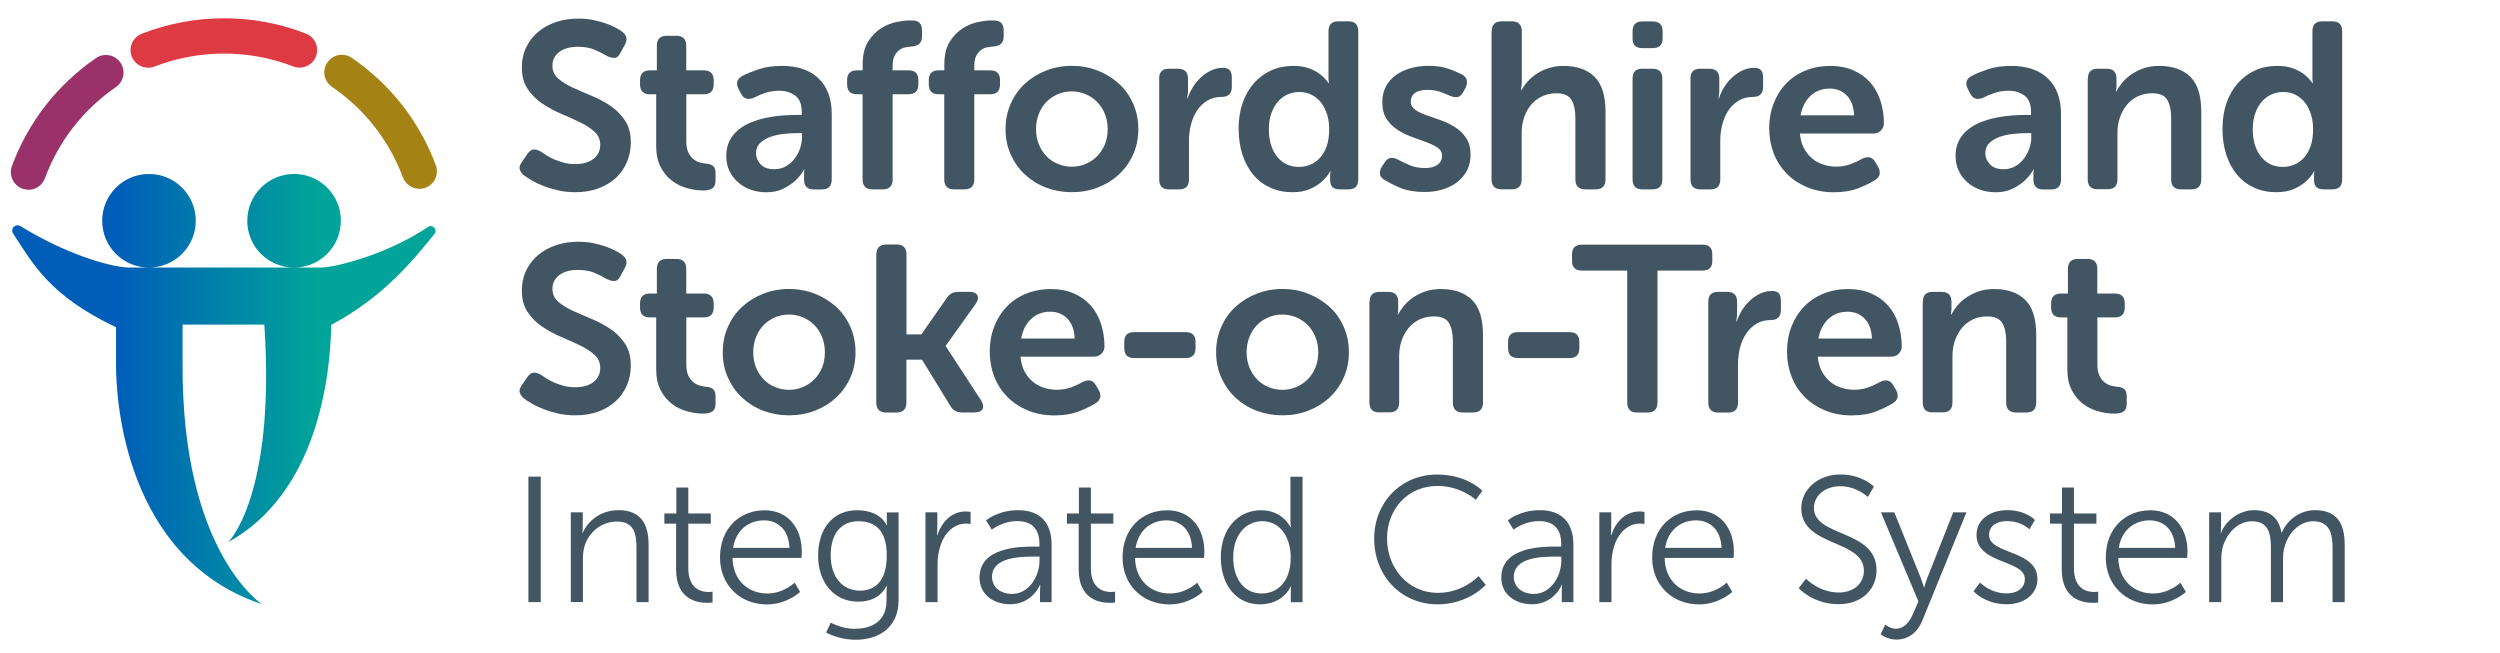 <?xml version="1.0" encoding="UTF-8"?>
<svg id="uuid-69dc3a30-798d-481f-ba4c-937c33d96db1" data-name="Layer 1" xmlns="http://www.w3.org/2000/svg" xmlns:xlink="http://www.w3.org/1999/xlink" viewBox="0 0 336.11 87.79">
  <defs>
    <linearGradient id="uuid-fd5caefe-321e-4fd1-b472-cae06dc5e5ae" x1="1.64" y1="52.31" x2="58.56" y2="52.31" gradientTransform="matrix(1, 0, 0, 1, 0, 0)" gradientUnits="userSpaceOnUse">
      <stop offset="0" stop-color="#005eb8"/>
      <stop offset=".25" stop-color="#005eb8"/>
      <stop offset=".72" stop-color="#00a499"/>
      <stop offset="1" stop-color="#00a499"/>
    </linearGradient>
  </defs>
  <g>
    <path d="M33.24,29.68c0,3.47,2.81,6.29,6.29,6.29H20.03c3.47,0,6.29-2.81,6.29-6.29s-2.81-6.29-6.29-6.29-6.29,2.81-6.29,6.29,2.81,6.29,6.29,6.29h-2.85c-2.6-.14-8.3-1.81-14.4-5.55-.71-.44-1.45,.32-1,1,2.74,4.19,4.91,8.33,13.82,12.58v5.26h0c.02,4.31,1.09,25.76,19.63,31.98,0,0-10.91-7.05-10.68-32.64h0v-4.96h10.99c1.54,23.02-4.84,29.24-4.84,29.24,11.92-6.62,13.69-22,13.84-29.21,7.27-3.86,11.3-9.08,13.87-12.21,.47-.57-.25-1.37-.86-.95-5.33,3.6-12.08,5.36-14.29,5.46h-3.72c3.47,0,6.29-2.81,6.29-6.29s-2.81-6.29-6.29-6.29-6.29,2.81-6.29,6.29" fill="url(#uuid-fd5caefe-321e-4fd1-b472-cae06dc5e5ae)"/>
    <path d="M19.91,9.1c-.94,0-1.84-.57-2.2-1.5-.47-1.22,.13-2.58,1.34-3.06,3.53-1.38,7.25-2.08,11.07-2.08s7.5,.69,11.01,2.06c1.22,.47,1.82,1.84,1.35,3.06-.47,1.22-1.84,1.82-3.06,1.35-5.94-2.31-12.71-2.3-18.65,.02-.28,.11-.57,.16-.86,.16Z" fill="#dd3a44"/>
    <path d="M56.38,25.38c-.96,0-1.86-.59-2.21-1.53-1.85-4.96-5.15-9.17-9.54-12.18-1.08-.74-1.35-2.21-.61-3.28,.74-1.08,2.21-1.35,3.28-.61,5.19,3.56,9.1,8.55,11.29,14.42,.46,1.22-.16,2.58-1.38,3.04-.27,.1-.55,.15-.83,.15Z" fill="#a48213"/>
    <path d="M3.82,25.51c-.27,0-.55-.05-.82-.15-1.22-.45-1.85-1.81-1.4-3.03,2.18-5.91,6.09-10.93,11.3-14.52,1.07-.74,2.55-.47,3.29,.61,.74,1.07,.47,2.55-.61,3.29-4.4,3.03-7.7,7.27-9.54,12.26-.35,.95-1.26,1.55-2.22,1.55Z" fill="#9a3269"/>
  </g>
  <g>
    <path d="M70.4,23.55c-.25-.23-.43-.49-.52-.78-.1-.29,.02-.64,.33-1.06l.7-1.02c.25-.36,.52-.56,.81-.59,.29-.03,.63,.07,1.03,.3,.19,.13,.43,.29,.72,.48s.62,.37,1.02,.54c.39,.17,.83,.32,1.3,.45,.48,.13,.99,.19,1.54,.19,1.06,0,1.89-.24,2.48-.72,.59-.48,.89-1.1,.89-1.86,0-.72-.26-1.31-.78-1.78-.52-.47-1.17-.89-1.96-1.27-.78-.38-1.63-.76-2.53-1.14-.9-.38-1.74-.84-2.53-1.37-.78-.53-1.44-1.18-1.96-1.96-.52-.77-.78-1.74-.78-2.91,0-1,.2-1.9,.59-2.7,.39-.81,.93-1.5,1.61-2.07,.68-.57,1.48-1.01,2.4-1.32,.92-.31,1.92-.46,3.01-.46,.66,0,1.29,.06,1.89,.17,.6,.12,1.15,.26,1.65,.43,.5,.17,.94,.36,1.34,.56s.7,.39,.94,.56c.68,.49,.82,1.09,.41,1.81l-.57,1.05c-.23,.47-.51,.7-.83,.7s-.65-.08-.99-.25c-.47-.28-1.01-.55-1.64-.83-.63-.28-1.38-.41-2.27-.41-1.06,0-1.9,.23-2.51,.7-.61,.47-.92,1.08-.92,1.84,0,.7,.26,1.28,.78,1.73,.52,.46,1.17,.86,1.96,1.22s1.63,.73,2.53,1.1c.9,.37,1.74,.82,2.53,1.35,.78,.53,1.44,1.19,1.96,1.97,.52,.79,.78,1.77,.78,2.96,0,.91-.17,1.78-.51,2.59-.34,.82-.83,1.53-1.46,2.13-.64,.6-1.42,1.08-2.34,1.43-.92,.35-1.98,.53-3.16,.53-.81,0-1.57-.08-2.29-.24-.72-.16-1.38-.36-1.97-.59-.59-.23-1.12-.48-1.57-.75-.46-.26-.82-.5-1.1-.72Z" fill="#425563"/>
    <path d="M88.21,12.67h-.86c-.87,0-1.3-.45-1.3-1.34v-.54c0-.89,.45-1.33,1.34-1.33h.92v-3.31c0-.89,.45-1.34,1.34-1.34h1.27c.89,0,1.34,.45,1.34,1.34v3.31h2.35c.89,0,1.34,.45,1.34,1.33v.54c0,.89-.43,1.34-1.3,1.34h-2.38v6.3c0,.62,.08,1.11,.25,1.48,.17,.37,.38,.67,.64,.89s.54,.38,.84,.48c.31,.09,.6,.15,.87,.17,.49,.04,.83,.16,1.03,.35,.2,.19,.3,.51,.3,.95v.99c0,.49-.14,.83-.41,1.03-.28,.2-.69,.3-1.24,.3-.72,0-1.46-.11-2.21-.32s-1.43-.55-2.04-1.02c-.6-.47-1.1-1.08-1.49-1.83-.39-.75-.59-1.68-.59-2.78v-7Z" fill="#425563"/>
    <path d="M97.64,20.97c0-.78,.15-1.47,.45-2.05,.3-.58,.7-1.08,1.21-1.49,.51-.41,1.09-.75,1.73-1,.65-.25,1.32-.46,2.02-.6,.7-.15,1.4-.25,2.1-.3s1.36-.08,1.97-.08h.67v-.38c0-1.06-.3-1.8-.89-2.23-.59-.42-1.3-.64-2.13-.64-.68,0-1.31,.1-1.91,.3-.59,.2-1.08,.41-1.46,.62-.83,.36-1.42,.18-1.78-.54l-.32-.6c-.4-.78-.23-1.38,.51-1.78,.53-.28,1.25-.57,2.15-.88,.9-.31,1.96-.46,3.16-.46,2.12,0,3.77,.56,4.94,1.69s1.76,2.71,1.76,4.77v8.81c0,.89-.44,1.34-1.34,1.34h-1.08c-.87,0-1.3-.45-1.3-1.34v-.64c0-.25,.01-.42,.03-.51,0-.08,.01-.15,.03-.19h-.06c-.32,.57-.72,1.08-1.21,1.53-.42,.38-.95,.73-1.59,1.05-.64,.32-1.4,.48-2.29,.48-.74,0-1.44-.12-2.08-.35-.65-.23-1.21-.56-1.7-.99-.49-.42-.87-.93-1.16-1.53-.29-.59-.43-1.26-.43-2Zm4.01-.35c0,.55,.21,1.04,.62,1.48s1.02,.65,1.83,.65c.57,0,1.09-.13,1.54-.38,.46-.25,.84-.59,1.16-1,.32-.41,.57-.88,.75-1.38,.18-.51,.27-1.01,.27-1.49v-.6h-.67c-.51,0-1.08,.03-1.72,.1-.64,.06-1.24,.19-1.8,.38-.56,.19-1.03,.47-1.42,.83-.38,.36-.57,.84-.57,1.43Z" fill="#425563"/>
    <path d="M115.98,12.67h-.79c-.87,0-1.3-.45-1.3-1.34v-.54c0-.89,.43-1.33,1.3-1.33h.79v-.76c0-1.29,.24-2.33,.73-3.1,.49-.77,1.07-1.37,1.75-1.8,.68-.42,1.36-.7,2.05-.84,.69-.14,1.25-.21,1.67-.21h.48c.87,0,1.3,.45,1.3,1.35v.83c0,.81-.46,1.25-1.37,1.32-.25,.02-.53,.06-.83,.11s-.57,.17-.83,.35c-.25,.18-.47,.44-.65,.77-.18,.34-.27,.8-.27,1.38v.6h2.16c.87,0,1.3,.45,1.3,1.33v.54c0,.89-.43,1.34-1.3,1.34h-2.16v11.45c0,.89-.44,1.34-1.34,1.34h-1.4c-.87,0-1.3-.45-1.3-1.34V12.67Z" fill="#425563"/>
    <path d="M126.96,12.67h-.79c-.87,0-1.3-.45-1.3-1.34v-.54c0-.89,.43-1.33,1.3-1.33h.79v-.76c0-1.29,.24-2.33,.73-3.1,.49-.77,1.07-1.37,1.75-1.8,.68-.42,1.36-.7,2.05-.84,.69-.14,1.25-.21,1.67-.21h.48c.87,0,1.3,.45,1.3,1.35v.83c0,.81-.46,1.25-1.37,1.32-.25,.02-.53,.06-.83,.11s-.57,.17-.83,.35c-.25,.18-.47,.44-.65,.77-.18,.34-.27,.8-.27,1.38v.6h2.16c.87,0,1.3,.45,1.3,1.33v.54c0,.89-.43,1.34-1.3,1.34h-2.16v11.45c0,.89-.44,1.34-1.34,1.34h-1.4c-.87,0-1.3-.45-1.3-1.34V12.67Z" fill="#425563"/>
    <path d="M135.19,17.35c0-1.23,.23-2.37,.7-3.42,.47-1.05,1.1-1.95,1.91-2.69,.81-.74,1.75-1.32,2.83-1.75,1.08-.42,2.24-.64,3.47-.64s2.39,.21,3.47,.64c1.08,.42,2.03,1.01,2.85,1.75,.82,.74,1.46,1.64,1.92,2.69,.47,1.05,.7,2.19,.7,3.42s-.23,2.4-.7,3.43c-.47,1.04-1.11,1.93-1.92,2.69-.82,.75-1.77,1.33-2.85,1.75-1.08,.41-2.24,.62-3.47,.62s-2.38-.21-3.47-.62c-1.08-.41-2.02-1-2.83-1.75s-1.44-1.65-1.91-2.69c-.47-1.04-.7-2.18-.7-3.43Zm4.1,0c0,.76,.13,1.45,.38,2.07,.25,.62,.6,1.14,1.03,1.59s.94,.79,1.53,1.03c.58,.24,1.2,.37,1.86,.37s1.28-.12,1.86-.37c.58-.24,1.1-.59,1.54-1.03s.79-.97,1.05-1.59c.25-.61,.38-1.3,.38-2.07s-.13-1.42-.38-2.05c-.25-.62-.6-1.16-1.05-1.61s-.96-.79-1.54-1.03c-.58-.24-1.2-.37-1.86-.37s-1.28,.12-1.86,.37c-.58,.24-1.09,.59-1.53,1.03s-.78,.98-1.03,1.61c-.25,.63-.38,1.31-.38,2.05Z" fill="#425563"/>
    <path d="M155.84,10.57c0-.89,.43-1.33,1.3-1.33h1.24c.89,0,1.34,.45,1.34,1.33v1.53c0,.17,0,.32-.02,.45-.01,.13-.03,.24-.05,.35-.02,.11-.03,.21-.03,.32h.06c.15-.49,.37-.97,.67-1.46,.3-.49,.65-.93,1.07-1.32,.41-.39,.87-.71,1.37-.95,.5-.24,1.03-.37,1.61-.37,.45,0,.76,.11,.94,.33s.27,.56,.27,1v1.24c0,.89-.46,1.34-1.37,1.34-.74,0-1.39,.17-1.94,.51-.55,.34-1.01,.78-1.37,1.33-.36,.55-.63,1.18-.81,1.88-.18,.7-.27,1.42-.27,2.16v5.21c0,.89-.44,1.34-1.3,1.34h-1.4c-.87,0-1.3-.45-1.3-1.34V10.57Z" fill="#425563"/>
    <path d="M166.52,17.35c0-1.29,.18-2.46,.54-3.5,.36-1.04,.87-1.93,1.53-2.67,.66-.74,1.43-1.31,2.32-1.72,.89-.4,1.88-.6,2.96-.6,.89,0,1.64,.12,2.24,.37,.6,.24,1.09,.51,1.45,.81,.42,.34,.77,.72,1.05,1.14h.06c-.02-.08-.03-.17-.03-.25-.02-.08-.03-.19-.03-.3V4.21c0-.89,.43-1.34,1.3-1.34h1.4c.87,0,1.3,.45,1.3,1.34V24.12c0,.89-.43,1.34-1.3,1.34h-1.18c-.87,0-1.3-.4-1.3-1.21v-.64c0-.21,.01-.35,.03-.41,0-.06,.01-.12,.03-.16h-.06c-.3,.53-.68,1-1.14,1.4-.4,.36-.93,.68-1.57,.97-.65,.29-1.44,.43-2.37,.43-1.1,0-2.1-.21-2.99-.62-.89-.41-1.65-.99-2.27-1.73s-1.11-1.64-1.45-2.69c-.34-1.05-.51-2.2-.51-3.45Zm4.07,.02c0,1.54,.37,2.77,1.11,3.69,.74,.92,1.72,1.38,2.93,1.38,.53,0,1.04-.1,1.53-.3,.49-.2,.92-.51,1.3-.92,.38-.41,.68-.94,.91-1.58s.33-1.41,.33-2.3c0-.63-.08-1.25-.25-1.84-.17-.59-.42-1.12-.75-1.58-.33-.46-.75-.84-1.26-1.12-.51-.29-1.1-.43-1.78-.43-.55,0-1.07,.11-1.56,.33s-.92,.54-1.29,.97c-.37,.42-.67,.95-.89,1.57s-.33,1.34-.33,2.14Z" fill="#425563"/>
    <path d="M186.12,24.18c-.36-.21-.56-.48-.6-.79-.04-.32,.05-.66,.29-1.02l.38-.57c.23-.34,.49-.53,.78-.57,.29-.04,.63,.04,1.03,.25,.38,.21,.87,.45,1.48,.71,.6,.27,1.32,.4,2.15,.4,.7,0,1.25-.15,1.65-.45,.4-.3,.6-.7,.6-1.21,0-.45-.2-.8-.59-1.07-.39-.26-.89-.51-1.49-.73-.6-.22-1.25-.46-1.94-.71-.69-.25-1.34-.57-1.94-.95-.6-.38-1.1-.87-1.49-1.46-.39-.59-.59-1.36-.59-2.29,0-.78,.16-1.48,.49-2.1,.33-.61,.77-1.12,1.34-1.53,.56-.4,1.22-.71,1.97-.92,.75-.21,1.55-.32,2.4-.32,1.08,0,2,.14,2.75,.41,.75,.28,1.34,.53,1.77,.76,.36,.19,.57,.45,.64,.76,.06,.32,.01,.66-.16,1.02l-.32,.57c-.19,.38-.44,.6-.73,.67-.3,.06-.65,.01-1.05-.16-.36-.17-.79-.34-1.3-.53-.51-.18-1.1-.27-1.78-.27s-1.24,.14-1.62,.41c-.38,.28-.57,.67-.57,1.18,0,.45,.2,.81,.59,1.08,.39,.28,.89,.52,1.49,.73,.6,.21,1.25,.44,1.94,.68,.69,.24,1.34,.56,1.94,.94,.6,.38,1.1,.87,1.49,1.46,.39,.59,.59,1.35,.59,2.26,0,.72-.14,1.38-.43,1.99-.29,.6-.7,1.13-1.24,1.57-.54,.45-1.19,.79-1.96,1.05s-1.61,.38-2.54,.38c-1.31,0-2.42-.19-3.32-.57-.9-.38-1.6-.74-2.08-1.08Z" fill="#425563"/>
    <path d="M200.55,4.21c0-.89,.45-1.34,1.34-1.34h1.37c.89,0,1.34,.45,1.34,1.34v6.55c0,.21,0,.4-.02,.56-.01,.16-.03,.3-.05,.43-.02,.15-.03,.28-.03,.38h.06c.19-.38,.46-.77,.81-1.16,.35-.39,.76-.75,1.24-1.06,.48-.32,1.02-.57,1.62-.76s1.26-.29,1.96-.29c1.8,0,3.2,.49,4.18,1.46,.99,.98,1.48,2.54,1.48,4.71v9.09c0,.89-.45,1.34-1.34,1.34h-1.37c-.89,0-1.34-.45-1.34-1.34V15.85c0-1-.17-1.8-.51-2.4-.34-.6-1.02-.91-2.04-.91-.7,0-1.34,.14-1.92,.41s-1.08,.65-1.48,1.13c-.4,.48-.72,1.04-.94,1.7s-.33,1.37-.33,2.13v6.2c0,.89-.45,1.34-1.34,1.34h-1.37c-.89,0-1.34-.45-1.34-1.34V4.21Z" fill="#425563"/>
    <path d="M220.79,6.47c-.87,0-1.3-.43-1.3-1.3v-.95c0-.89,.43-1.34,1.3-1.34h1.4c.89,0,1.34,.45,1.34,1.34v.95c0,.87-.45,1.3-1.34,1.3h-1.4Zm-1.3,4.1c0-.89,.43-1.33,1.3-1.33h1.4c.87,0,1.3,.45,1.3,1.33v13.55c0,.89-.44,1.34-1.3,1.34h-1.4c-.87,0-1.3-.45-1.3-1.34V10.57Z" fill="#425563"/>
    <path d="M227.27,10.57c0-.89,.43-1.33,1.3-1.33h1.24c.89,0,1.34,.45,1.34,1.33v1.53c0,.17,0,.32-.02,.45-.01,.13-.03,.24-.05,.35-.02,.11-.03,.21-.03,.32h.06c.15-.49,.37-.97,.67-1.46,.3-.49,.65-.93,1.07-1.32s.87-.71,1.37-.95c.5-.24,1.03-.37,1.61-.37,.45,0,.76,.11,.94,.33,.18,.22,.27,.56,.27,1v1.24c0,.89-.46,1.34-1.37,1.34-.74,0-1.39,.17-1.94,.51-.55,.34-1.01,.78-1.37,1.33-.36,.55-.63,1.18-.81,1.88-.18,.7-.27,1.42-.27,2.16v5.21c0,.89-.43,1.34-1.3,1.34h-1.4c-.87,0-1.3-.45-1.3-1.34V10.57Z" fill="#425563"/>
    <path d="M237.85,17.35c0-1.25,.2-2.4,.6-3.43,.4-1.04,.96-1.93,1.69-2.69,.72-.75,1.59-1.34,2.61-1.75,1.02-.41,2.13-.62,3.34-.62,1.14,0,2.17,.2,3.07,.59,.9,.39,1.65,.93,2.26,1.61s1.07,1.49,1.38,2.45c.32,.95,.48,1.98,.48,3.08,0,.36-.13,.68-.4,.95-.27,.28-.6,.41-1,.41h-9.89c.06,.74,.24,1.39,.52,1.94,.29,.55,.65,1.01,1.08,1.38s.93,.65,1.5,.84c.56,.19,1.15,.29,1.76,.29,.74,0,1.42-.12,2.02-.35s1.1-.47,1.48-.7c.4-.19,.75-.25,1.03-.19s.54,.28,.75,.64l.38,.64c.4,.76,.25,1.36-.44,1.78-.53,.34-1.26,.69-2.19,1.07-.93,.37-2.04,.56-3.31,.56-1.34,0-2.54-.23-3.62-.68-1.08-.46-2-1.07-2.75-1.84-.75-.77-1.33-1.67-1.73-2.7-.4-1.03-.6-2.11-.6-3.26Zm11.42-1.84c-.04-1.15-.37-2.03-.97-2.66-.6-.62-1.37-.94-2.31-.94-1.04,0-1.9,.33-2.59,.99-.69,.66-1.13,1.53-1.32,2.61h7.19Z" fill="#425563"/>
    <path d="M262.91,20.97c0-.78,.15-1.47,.45-2.05,.3-.58,.7-1.08,1.21-1.49,.51-.41,1.09-.75,1.73-1,.65-.25,1.32-.46,2.02-.6,.7-.15,1.4-.25,2.1-.3,.7-.05,1.36-.08,1.97-.08h.67v-.38c0-1.06-.3-1.8-.89-2.23-.59-.42-1.3-.64-2.13-.64-.68,0-1.31,.1-1.91,.3-.59,.2-1.08,.41-1.46,.62-.83,.36-1.42,.18-1.78-.54l-.32-.6c-.4-.78-.23-1.38,.51-1.78,.53-.28,1.25-.57,2.15-.88,.9-.31,1.96-.46,3.16-.46,2.12,0,3.77,.56,4.94,1.69s1.76,2.71,1.76,4.77v8.81c0,.89-.44,1.34-1.33,1.34h-1.08c-.87,0-1.3-.45-1.3-1.34v-.64c0-.25,0-.42,.03-.51,0-.08,.01-.15,.03-.19h-.06c-.32,.57-.72,1.08-1.21,1.53-.42,.38-.95,.73-1.59,1.05-.64,.32-1.4,.48-2.29,.48-.74,0-1.44-.12-2.08-.35-.65-.23-1.21-.56-1.7-.99-.49-.42-.87-.93-1.16-1.53-.29-.59-.43-1.26-.43-2Zm4.01-.35c0,.55,.21,1.04,.62,1.48,.41,.43,1.02,.65,1.83,.65,.57,0,1.09-.13,1.54-.38,.46-.25,.84-.59,1.16-1,.32-.41,.57-.88,.75-1.38,.18-.51,.27-1.01,.27-1.49v-.6h-.67c-.51,0-1.08,.03-1.72,.1-.64,.06-1.24,.19-1.8,.38-.56,.19-1.03,.47-1.42,.83-.38,.36-.57,.84-.57,1.43Z" fill="#425563"/>
    <path d="M280.71,10.57c0-.89,.43-1.33,1.3-1.33h1.24c.87,0,1.3,.45,1.3,1.33v.99c0,.11,0,.2-.02,.29s-.02,.16-.02,.22c-.02,.08-.03,.16-.03,.22h.06c.17-.34,.41-.71,.73-1.11,.32-.4,.71-.77,1.18-1.11,.47-.34,1.02-.62,1.65-.86,.64-.23,1.37-.35,2.19-.35,1.8,0,3.2,.49,4.18,1.46,.99,.98,1.48,2.54,1.48,4.71v9.09c0,.89-.45,1.34-1.34,1.34h-1.37c-.89,0-1.34-.45-1.34-1.34V15.85c0-1-.17-1.8-.51-2.4-.34-.6-1.02-.91-2.04-.91-.72,0-1.37,.14-1.94,.41s-1.06,.66-1.46,1.14c-.4,.49-.72,1.05-.94,1.7-.22,.65-.33,1.33-.33,2.05v6.26c0,.89-.43,1.34-1.3,1.34h-1.4c-.87,0-1.3-.45-1.3-1.34V10.57Z" fill="#425563"/>
    <path d="M298.8,17.35c0-1.29,.18-2.46,.54-3.5,.36-1.04,.87-1.93,1.53-2.67s1.43-1.31,2.32-1.72c.89-.4,1.88-.6,2.96-.6,.89,0,1.64,.12,2.24,.37,.6,.24,1.09,.51,1.45,.81,.42,.34,.77,.72,1.05,1.14h.06c-.02-.08-.03-.17-.03-.25-.02-.08-.03-.19-.03-.3V4.21c0-.89,.43-1.34,1.3-1.34h1.4c.87,0,1.3,.45,1.3,1.34V24.12c0,.89-.44,1.34-1.3,1.34h-1.18c-.87,0-1.3-.4-1.3-1.21v-.64c0-.21,0-.35,.03-.41,0-.06,.01-.12,.03-.16h-.06c-.3,.53-.68,1-1.15,1.4-.4,.36-.93,.68-1.57,.97s-1.44,.43-2.37,.43c-1.1,0-2.1-.21-2.99-.62-.89-.41-1.65-.99-2.27-1.73s-1.11-1.64-1.45-2.69c-.34-1.05-.51-2.2-.51-3.45Zm4.07,.02c0,1.54,.37,2.77,1.11,3.69,.74,.92,1.72,1.38,2.93,1.38,.53,0,1.04-.1,1.53-.3,.49-.2,.92-.51,1.3-.92,.38-.41,.68-.94,.91-1.58s.33-1.41,.33-2.3c0-.63-.08-1.25-.25-1.84-.17-.59-.42-1.12-.75-1.58-.33-.46-.75-.84-1.26-1.12-.51-.29-1.1-.43-1.78-.43-.55,0-1.07,.11-1.56,.33s-.92,.54-1.29,.97c-.37,.42-.67,.95-.89,1.57s-.33,1.34-.33,2.14Z" fill="#425563"/>
    <path d="M70.4,53.55c-.25-.23-.43-.49-.52-.78-.1-.29,.02-.64,.33-1.06l.7-1.02c.25-.36,.52-.56,.81-.59,.29-.03,.63,.07,1.03,.3,.19,.13,.43,.29,.72,.48s.62,.37,1.02,.54c.39,.17,.83,.32,1.3,.45,.48,.13,.99,.19,1.54,.19,1.06,0,1.89-.24,2.48-.72,.59-.48,.89-1.1,.89-1.86,0-.72-.26-1.31-.78-1.78-.52-.47-1.17-.89-1.96-1.27-.78-.38-1.63-.76-2.53-1.14-.9-.38-1.74-.84-2.53-1.37-.78-.53-1.44-1.18-1.96-1.96-.52-.77-.78-1.74-.78-2.91,0-1,.2-1.9,.59-2.7,.39-.81,.93-1.5,1.61-2.07,.68-.57,1.48-1.01,2.4-1.32,.92-.31,1.92-.46,3.01-.46,.66,0,1.29,.06,1.89,.17,.6,.12,1.15,.26,1.65,.43,.5,.17,.94,.36,1.34,.56s.7,.39,.94,.56c.68,.49,.82,1.09,.41,1.81l-.57,1.05c-.23,.47-.51,.7-.83,.7s-.65-.08-.99-.25c-.47-.28-1.01-.55-1.64-.83-.63-.28-1.38-.41-2.27-.41-1.06,0-1.9,.23-2.51,.7-.61,.47-.92,1.08-.92,1.84,0,.7,.26,1.28,.78,1.73,.52,.46,1.17,.86,1.96,1.22s1.63,.73,2.53,1.1c.9,.37,1.74,.82,2.53,1.35,.78,.53,1.44,1.19,1.96,1.97,.52,.79,.78,1.77,.78,2.96,0,.91-.17,1.78-.51,2.59-.34,.82-.83,1.53-1.46,2.13-.64,.6-1.42,1.08-2.34,1.43-.92,.35-1.98,.53-3.16,.53-.81,0-1.57-.08-2.29-.24-.72-.16-1.38-.36-1.97-.59-.59-.23-1.12-.48-1.57-.75-.46-.26-.82-.5-1.1-.72Z" fill="#425563"/>
    <path d="M88.21,42.67h-.86c-.87,0-1.3-.45-1.3-1.34v-.54c0-.89,.45-1.33,1.34-1.33h.92v-3.31c0-.89,.45-1.34,1.34-1.34h1.27c.89,0,1.34,.45,1.34,1.34v3.31h2.35c.89,0,1.34,.45,1.34,1.33v.54c0,.89-.43,1.34-1.3,1.34h-2.38v6.3c0,.62,.08,1.11,.25,1.48,.17,.37,.38,.67,.64,.89s.54,.38,.84,.48c.31,.09,.6,.15,.87,.17,.49,.04,.83,.16,1.03,.35,.2,.19,.3,.51,.3,.95v.99c0,.49-.14,.83-.41,1.03-.28,.2-.69,.3-1.24,.3-.72,0-1.46-.11-2.21-.32s-1.43-.55-2.04-1.02c-.6-.47-1.1-1.08-1.49-1.83-.39-.75-.59-1.68-.59-2.78v-7Z" fill="#425563"/>
    <path d="M97.17,47.35c0-1.23,.23-2.37,.7-3.42,.47-1.05,1.1-1.95,1.91-2.69,.81-.74,1.75-1.32,2.83-1.75,1.08-.42,2.24-.64,3.47-.64s2.39,.21,3.47,.64c1.08,.42,2.03,1.01,2.85,1.75,.82,.74,1.46,1.64,1.92,2.69,.47,1.05,.7,2.19,.7,3.42s-.23,2.4-.7,3.43c-.47,1.04-1.11,1.93-1.92,2.69-.82,.75-1.77,1.33-2.85,1.75-1.08,.41-2.24,.62-3.47,.62s-2.38-.21-3.47-.62c-1.08-.41-2.02-1-2.83-1.75s-1.44-1.65-1.91-2.69c-.47-1.04-.7-2.18-.7-3.43Zm4.1,0c0,.76,.13,1.45,.38,2.07,.25,.62,.6,1.14,1.03,1.59s.94,.79,1.53,1.03c.58,.24,1.2,.37,1.86,.37s1.28-.12,1.86-.37c.58-.24,1.1-.59,1.54-1.03s.79-.97,1.05-1.59c.25-.61,.38-1.3,.38-2.07s-.13-1.42-.38-2.05c-.25-.62-.6-1.16-1.05-1.61s-.96-.79-1.54-1.03c-.58-.24-1.2-.37-1.86-.37s-1.28,.12-1.86,.37c-.58,.24-1.09,.59-1.53,1.03s-.78,.98-1.03,1.61c-.25,.63-.38,1.31-.38,2.05Z" fill="#425563"/>
    <path d="M117.82,34.21c0-.89,.45-1.34,1.34-1.34h1.37c.89,0,1.34,.45,1.34,1.34v10.75h2l3.37-4.83c.36-.59,.89-.89,1.59-.89h1.53c.55,0,.9,.16,1.05,.48,.15,.32,.07,.69-.22,1.11l-4.04,5.66v.06l4.77,7.31c.28,.47,.33,.85,.17,1.14-.16,.3-.51,.45-1.07,.45h-1.72c-.7,0-1.22-.31-1.56-.92l-3.78-6.17h-2.1v5.76c0,.89-.45,1.34-1.34,1.34h-1.37c-.89,0-1.34-.45-1.34-1.34v-19.91Z" fill="#425563"/>
    <path d="M133.06,47.35c0-1.25,.2-2.4,.6-3.43,.4-1.04,.96-1.93,1.69-2.69,.72-.75,1.59-1.34,2.61-1.75,1.02-.41,2.13-.62,3.34-.62,1.14,0,2.17,.2,3.07,.59,.9,.39,1.65,.93,2.26,1.61,.6,.68,1.07,1.49,1.38,2.45,.32,.95,.48,1.98,.48,3.08,0,.36-.13,.68-.4,.95s-.6,.41-1,.41h-9.89c.06,.74,.24,1.39,.52,1.94,.29,.55,.65,1.01,1.08,1.38s.93,.65,1.49,.84c.56,.19,1.15,.29,1.77,.29,.74,0,1.42-.12,2.02-.35,.6-.23,1.1-.47,1.48-.7,.4-.19,.75-.25,1.03-.19s.54,.28,.75,.64l.38,.64c.4,.76,.25,1.36-.44,1.78-.53,.34-1.26,.69-2.19,1.07-.93,.37-2.04,.56-3.31,.56-1.34,0-2.54-.23-3.63-.68-1.08-.46-2-1.07-2.75-1.84-.75-.77-1.33-1.67-1.73-2.7s-.6-2.11-.6-3.26Zm11.42-1.84c-.04-1.15-.37-2.03-.97-2.66s-1.37-.94-2.31-.94c-1.04,0-1.9,.33-2.59,.99-.69,.66-1.13,1.53-1.32,2.61h7.19Z" fill="#425563"/>
    <path d="M151.15,46.82v-.88c0-.86,.45-1.29,1.34-1.29h6.9c.89,0,1.34,.43,1.34,1.29v.88c0,.88-.44,1.32-1.34,1.32h-6.9c-.89,0-1.34-.44-1.34-1.32Z" fill="#425563"/>
    <path d="M163.5,47.35c0-1.23,.23-2.37,.7-3.42,.47-1.05,1.1-1.95,1.91-2.69,.81-.74,1.75-1.32,2.83-1.75,1.08-.42,2.24-.64,3.47-.64s2.39,.21,3.47,.64c1.08,.42,2.03,1.01,2.85,1.75,.82,.74,1.46,1.64,1.92,2.69,.47,1.05,.7,2.19,.7,3.42s-.23,2.4-.7,3.43c-.47,1.04-1.11,1.93-1.92,2.69-.82,.75-1.77,1.33-2.85,1.75-1.08,.41-2.24,.62-3.47,.62s-2.38-.21-3.47-.62c-1.08-.41-2.02-1-2.83-1.75s-1.44-1.65-1.91-2.69c-.47-1.04-.7-2.18-.7-3.43Zm4.1,0c0,.76,.13,1.45,.38,2.07,.25,.62,.6,1.14,1.03,1.59s.94,.79,1.53,1.03c.58,.24,1.2,.37,1.86,.37s1.28-.12,1.86-.37c.58-.24,1.1-.59,1.54-1.03,.45-.45,.79-.97,1.05-1.59,.25-.61,.38-1.3,.38-2.07s-.13-1.42-.38-2.05c-.25-.62-.6-1.16-1.05-1.61-.45-.45-.96-.79-1.54-1.03-.58-.24-1.2-.37-1.86-.37s-1.28,.12-1.86,.37c-.58,.24-1.09,.59-1.53,1.03s-.78,.98-1.03,1.61c-.25,.63-.38,1.31-.38,2.05Z" fill="#425563"/>
    <path d="M184.14,40.57c0-.89,.43-1.33,1.3-1.33h1.24c.87,0,1.3,.45,1.3,1.33v.99c0,.11,0,.2-.02,.29-.01,.08-.02,.16-.02,.22-.02,.08-.03,.16-.03,.22h.06c.17-.34,.41-.71,.73-1.11,.32-.4,.71-.77,1.18-1.11,.47-.34,1.02-.62,1.65-.86,.64-.23,1.37-.35,2.19-.35,1.8,0,3.2,.49,4.18,1.46,.99,.98,1.48,2.54,1.48,4.71v9.09c0,.89-.45,1.34-1.34,1.34h-1.37c-.89,0-1.34-.45-1.34-1.34v-8.27c0-1-.17-1.8-.51-2.4-.34-.6-1.02-.91-2.04-.91-.72,0-1.37,.14-1.94,.41-.57,.28-1.06,.66-1.46,1.14-.4,.49-.72,1.05-.94,1.7-.22,.65-.33,1.33-.33,2.05v6.26c0,.89-.44,1.34-1.3,1.34h-1.4c-.87,0-1.3-.45-1.3-1.34v-13.55Z" fill="#425563"/>
    <path d="M202.75,46.82v-.88c0-.86,.45-1.29,1.34-1.29h6.9c.89,0,1.34,.43,1.34,1.29v.88c0,.88-.44,1.32-1.34,1.32h-6.9c-.89,0-1.34-.44-1.34-1.32Z" fill="#425563"/>
    <path d="M218.76,36.38h-6.07c-.89,0-1.34-.43-1.34-1.29v-.88c0-.88,.45-1.32,1.34-1.32h16.22c.87,0,1.3,.44,1.3,1.32v.88c0,.86-.43,1.29-1.3,1.29h-6.07v17.74c0,.89-.44,1.34-1.34,1.34h-1.43c-.87,0-1.3-.45-1.3-1.34v-17.74Z" fill="#425563"/>
    <path d="M229.67,40.57c0-.89,.43-1.33,1.3-1.33h1.24c.89,0,1.33,.45,1.33,1.33v1.53c0,.17,0,.32-.02,.45-.01,.13-.03,.24-.05,.35-.02,.11-.03,.21-.03,.32h.06c.15-.49,.37-.97,.67-1.46,.3-.49,.65-.93,1.07-1.32,.41-.39,.87-.71,1.37-.95,.5-.24,1.03-.37,1.61-.37,.45,0,.76,.11,.94,.33,.18,.22,.27,.56,.27,1v1.24c0,.89-.46,1.34-1.37,1.34-.74,0-1.39,.17-1.94,.51-.55,.34-1.01,.78-1.37,1.33-.36,.55-.63,1.18-.81,1.88-.18,.7-.27,1.42-.27,2.16v5.21c0,.89-.44,1.34-1.3,1.34h-1.4c-.87,0-1.3-.45-1.3-1.34v-13.55Z" fill="#425563"/>
    <path d="M240.25,47.35c0-1.25,.2-2.4,.6-3.43,.4-1.04,.96-1.93,1.69-2.69,.72-.75,1.59-1.34,2.61-1.75s2.13-.62,3.34-.62c1.14,0,2.17,.2,3.07,.59,.9,.39,1.65,.93,2.26,1.61,.6,.68,1.07,1.49,1.38,2.45s.48,1.98,.48,3.08c0,.36-.13,.68-.4,.95-.26,.28-.6,.41-1,.41h-9.89c.06,.74,.24,1.39,.53,1.94,.29,.55,.65,1.01,1.08,1.38,.43,.37,.93,.65,1.49,.84,.56,.19,1.15,.29,1.77,.29,.74,0,1.42-.12,2.02-.35,.6-.23,1.1-.47,1.48-.7,.4-.19,.75-.25,1.03-.19s.54,.28,.75,.64l.38,.64c.4,.76,.25,1.36-.45,1.78-.53,.34-1.26,.69-2.19,1.07-.93,.37-2.04,.56-3.31,.56-1.34,0-2.54-.23-3.63-.68-1.08-.46-2-1.07-2.75-1.84-.75-.77-1.33-1.67-1.73-2.7-.4-1.03-.6-2.11-.6-3.26Zm11.42-1.84c-.04-1.15-.37-2.03-.97-2.66-.6-.62-1.37-.94-2.31-.94-1.04,0-1.9,.33-2.59,.99-.69,.66-1.13,1.53-1.32,2.61h7.19Z" fill="#425563"/>
    <path d="M258.52,40.57c0-.89,.43-1.33,1.3-1.33h1.24c.87,0,1.3,.45,1.3,1.33v.99c0,.11,0,.2-.02,.29-.01,.08-.02,.16-.02,.22-.02,.08-.03,.16-.03,.22h.06c.17-.34,.41-.71,.73-1.11,.32-.4,.71-.77,1.18-1.11,.47-.34,1.02-.62,1.65-.86,.64-.23,1.37-.35,2.19-.35,1.8,0,3.2,.49,4.18,1.46,.99,.98,1.48,2.54,1.48,4.71v9.09c0,.89-.45,1.34-1.34,1.34h-1.37c-.89,0-1.33-.45-1.33-1.34v-8.27c0-1-.17-1.8-.51-2.4-.34-.6-1.02-.91-2.04-.91-.72,0-1.37,.14-1.94,.41s-1.06,.66-1.46,1.14c-.4,.49-.71,1.05-.94,1.7-.22,.65-.33,1.33-.33,2.05v6.26c0,.89-.44,1.34-1.3,1.34h-1.4c-.87,0-1.3-.45-1.3-1.34v-13.55Z" fill="#425563"/>
    <path d="M277.92,42.67h-.86c-.87,0-1.3-.45-1.3-1.34v-.54c0-.89,.45-1.33,1.34-1.33h.92v-3.31c0-.89,.45-1.34,1.34-1.34h1.27c.89,0,1.34,.45,1.34,1.34v3.31h2.35c.89,0,1.34,.45,1.34,1.33v.54c0,.89-.44,1.34-1.3,1.34h-2.38v6.3c0,.62,.08,1.11,.25,1.48,.17,.37,.38,.67,.64,.89,.25,.22,.54,.38,.84,.48,.31,.09,.6,.15,.88,.17,.49,.04,.83,.16,1.03,.35,.2,.19,.3,.51,.3,.95v.99c0,.49-.14,.83-.41,1.03-.28,.2-.69,.3-1.24,.3-.72,0-1.46-.11-2.21-.32-.75-.21-1.43-.55-2.04-1.02-.6-.47-1.1-1.08-1.49-1.83-.39-.75-.59-1.68-.59-2.78v-7Z" fill="#425563"/>
    <path d="M71.04,64.08h1.66v16.87h-1.66v-16.87Z" fill="#425563"/>
    <path d="M76.74,68.88h1.61v1.8c0,.53-.05,.96-.05,.96h.05c.43-1.1,1.97-3.05,4.82-3.05s4.03,1.7,4.03,4.68v7.68h-1.63v-7.25c0-1.9-.29-3.58-2.62-3.58-2.06,0-3.84,1.42-4.39,3.41-.14,.5-.19,1.06-.19,1.63v5.78h-1.63v-12.07Z" fill="#425563"/>
    <path d="M90.9,70.4h-1.58v-1.37h1.61v-3.48h1.61v3.48h3.02v1.37h-3.02v6c0,2.83,1.8,3.19,2.71,3.19,.34,0,.55-.05,.55-.05v1.46s-.26,.05-.7,.05c-1.39,0-4.2-.46-4.2-4.49v-6.17Z" fill="#425563"/>
    <path d="M102.76,68.6c3.34,0,5.04,2.57,5.04,5.57,0,.29-.05,.84-.05,.84h-9.27c.07,3.1,2.18,4.78,4.68,4.78,2.21,0,3.67-1.46,3.67-1.46l.74,1.25s-1.75,1.68-4.46,1.68c-3.6,0-6.31-2.59-6.31-6.31,0-3.96,2.69-6.34,5.95-6.34Zm3.38,5.06c-.1-2.52-1.63-3.7-3.43-3.7-2.02,0-3.77,1.27-4.15,3.7h7.58Z" fill="#425563"/>
    <path d="M114.97,84.53c2.35,0,4.22-1.1,4.22-3.79v-1.1c0-.46,.05-.86,.05-.86h-.05c-.72,1.34-1.94,2.11-3.82,2.11-3.24,0-5.38-2.57-5.38-6.19s1.99-6.1,5.23-6.1,3.98,2.02,3.98,2.02h.05s-.02-.14-.02-.41v-1.32h1.58v11.79c0,3.84-2.83,5.33-5.78,5.33-1.39,0-2.78-.36-3.96-.96l.62-1.34s1.49,.84,3.26,.84Zm4.25-9.84c0-3.53-1.68-4.61-3.82-4.61-2.35,0-3.72,1.7-3.72,4.58s1.56,4.75,3.96,4.75c1.9,0,3.58-1.18,3.58-4.73Z" fill="#425563"/>
    <path d="M124.41,68.88h1.61v2.14c0,.53-.05,.96-.05,.96h.05c.58-1.82,1.92-3.22,3.82-3.22,.34,0,.65,.07,.65,.07v1.61s-.29-.05-.6-.05c-1.7,0-2.98,1.34-3.5,3.12-.24,.77-.34,1.58-.34,2.35v5.09h-1.63v-12.07Z" fill="#425563"/>
    <path d="M139.08,73.49h.67v-.31c0-2.33-1.27-3.12-3-3.12-1.99,0-3.41,1.15-3.41,1.15l-.77-1.25s1.58-1.37,4.3-1.37c2.9,0,4.51,1.61,4.51,4.63v7.73h-1.56v-1.32c0-.6,.05-1.01,.05-1.01h-.05s-1.01,2.62-4.03,2.62c-2.02,0-4.1-1.18-4.1-3.58,0-4.08,5.3-4.18,7.39-4.18Zm-3.02,6.36c2.3,0,3.7-2.4,3.7-4.49v-.53h-.7c-1.9,0-5.69,.07-5.69,2.74,0,1.13,.89,2.28,2.69,2.28Z" fill="#425563"/>
    <path d="M145.02,70.4h-1.58v-1.37h1.61v-3.48h1.61v3.48h3.02v1.37h-3.02v6c0,2.83,1.8,3.19,2.71,3.19,.34,0,.55-.05,.55-.05v1.46s-.26,.05-.7,.05c-1.39,0-4.2-.46-4.2-4.49v-6.17Z" fill="#425563"/>
    <path d="M156.88,68.6c3.34,0,5.04,2.57,5.04,5.57,0,.29-.05,.84-.05,.84h-9.27c.07,3.1,2.18,4.78,4.68,4.78,2.21,0,3.67-1.46,3.67-1.46l.74,1.25s-1.75,1.68-4.46,1.68c-3.6,0-6.31-2.59-6.31-6.31,0-3.96,2.69-6.34,5.95-6.34Zm3.38,5.06c-.1-2.52-1.63-3.7-3.43-3.7-2.02,0-3.77,1.27-4.15,3.7h7.58Z" fill="#425563"/>
    <path d="M169.55,68.6c2.93,0,3.94,2.28,3.94,2.28h.05s-.05-.41-.05-.91v-5.88h1.63v16.87h-1.58v-1.27c0-.53,.05-.86,.05-.86h-.05s-.98,2.42-4.15,2.42-5.26-2.59-5.26-6.34,2.26-6.31,5.42-6.31Zm.07,11.19c2.02,0,3.91-1.44,3.91-4.87,0-2.45-1.25-4.85-3.84-4.85-2.14,0-3.89,1.8-3.89,4.85s1.56,4.87,3.82,4.87Z" fill="#425563"/>
    <path d="M193.23,63.8c4.03,0,6.07,2.18,6.07,2.18l-.89,1.22s-1.97-1.87-5.14-1.87c-3.96,0-6.79,3.07-6.79,7.06s2.83,7.32,6.84,7.32c3.41,0,5.47-2.26,5.47-2.26l.96,1.18s-2.3,2.62-6.46,2.62c-4.99,0-8.54-3.91-8.54-8.83s3.65-8.62,8.47-8.62Z" fill="#425563"/>
    <path d="M209.23,73.49h.67v-.31c0-2.33-1.27-3.12-3-3.12-1.99,0-3.41,1.15-3.41,1.15l-.77-1.25s1.58-1.37,4.3-1.37c2.9,0,4.51,1.61,4.51,4.63v7.73h-1.56v-1.32c0-.6,.05-1.01,.05-1.01h-.05s-1.01,2.62-4.03,2.62c-2.02,0-4.1-1.18-4.1-3.58,0-4.08,5.3-4.18,7.39-4.18Zm-3.02,6.36c2.3,0,3.7-2.4,3.7-4.49v-.53h-.7c-1.9,0-5.69,.07-5.69,2.74,0,1.13,.89,2.28,2.69,2.28Z" fill="#425563"/>
    <path d="M215.01,68.88h1.61v2.14c0,.53-.05,.96-.05,.96h.05c.58-1.82,1.92-3.22,3.82-3.22,.34,0,.65,.07,.65,.07v1.61s-.29-.05-.6-.05c-1.7,0-2.98,1.34-3.5,3.12-.24,.77-.34,1.58-.34,2.35v5.09h-1.63v-12.07Z" fill="#425563"/>
    <path d="M228.07,68.6c3.34,0,5.04,2.57,5.04,5.57,0,.29-.05,.84-.05,.84h-9.26c.07,3.1,2.18,4.78,4.68,4.78,2.21,0,3.67-1.46,3.67-1.46l.74,1.25s-1.75,1.68-4.46,1.68c-3.6,0-6.31-2.59-6.31-6.31,0-3.96,2.69-6.34,5.95-6.34Zm3.38,5.06c-.1-2.52-1.63-3.7-3.43-3.7-2.02,0-3.77,1.27-4.15,3.7h7.58Z" fill="#425563"/>
    <path d="M242.81,77.81s1.75,1.85,4.42,1.85c1.85,0,3.36-1.1,3.36-2.93,0-4.25-8.42-3.17-8.42-8.4,0-2.42,2.14-4.54,5.26-4.54,2.93,0,4.51,1.63,4.51,1.63l-.82,1.39s-1.49-1.44-3.7-1.44-3.55,1.42-3.55,2.9c0,4.01,8.42,2.86,8.42,8.4,0,2.52-1.94,4.56-5.11,4.56-3.46,0-5.35-2.16-5.35-2.16l.98-1.27Z" fill="#425563"/>
    <path d="M253.46,83.98s.67,.55,1.44,.55c1.06,0,1.8-.86,2.28-1.97l.74-1.7-5.04-11.98h1.8l3.55,8.81c.24,.6,.43,1.27,.43,1.27h.05s.17-.67,.41-1.27l3.48-8.81h1.78l-5.95,14.59c-.62,1.54-1.87,2.52-3.48,2.52-1.25,0-2.11-.72-2.11-.72l.62-1.3Z" fill="#425563"/>
    <path d="M266.21,78.32s1.34,1.46,3.6,1.46c1.3,0,2.42-.65,2.42-1.92,0-2.64-6.5-1.99-6.5-5.93,0-2.16,1.94-3.34,4.13-3.34,2.54,0,3.72,1.32,3.72,1.32l-.74,1.25s-1.03-1.1-3.02-1.1c-1.22,0-2.4,.53-2.4,1.87,0,2.66,6.5,1.94,6.5,5.93,0,1.97-1.7,3.38-4.13,3.38-2.93,0-4.46-1.75-4.46-1.75l.89-1.18Z" fill="#425563"/>
    <path d="M277.19,70.4h-1.58v-1.37h1.61v-3.48h1.61v3.48h3.02v1.37h-3.02v6c0,2.83,1.8,3.19,2.71,3.19,.34,0,.55-.05,.55-.05v1.46s-.26,.05-.7,.05c-1.39,0-4.2-.46-4.2-4.49v-6.17Z" fill="#425563"/>
    <path d="M289.06,68.6c3.34,0,5.04,2.57,5.04,5.57,0,.29-.05,.84-.05,.84h-9.26c.07,3.1,2.18,4.78,4.68,4.78,2.21,0,3.67-1.46,3.67-1.46l.74,1.25s-1.75,1.68-4.46,1.68c-3.6,0-6.31-2.59-6.31-6.31,0-3.96,2.69-6.34,5.95-6.34Zm3.38,5.06c-.1-2.52-1.63-3.7-3.43-3.7-2.02,0-3.77,1.27-4.15,3.7h7.58Z" fill="#425563"/>
    <path d="M297,68.88h1.61v1.8c0,.53-.05,.96-.05,.96h.05c.58-1.63,2.5-3.05,4.37-3.05,2.23,0,3.38,1.03,3.75,3.02h.05c.65-1.63,2.4-3.02,4.44-3.02,2.93,0,4.01,1.7,4.01,4.68v7.68h-1.63v-7.27c0-1.97-.41-3.6-2.62-3.6-1.85,0-3.36,1.63-3.82,3.41-.17,.53-.22,1.1-.22,1.75v5.71h-1.63v-7.27c0-1.82-.26-3.6-2.54-3.6-1.97,0-3.46,1.7-3.96,3.55-.12,.5-.17,1.06-.17,1.61v5.71h-1.63v-12.07Z" fill="#425563"/>
  </g>
</svg>